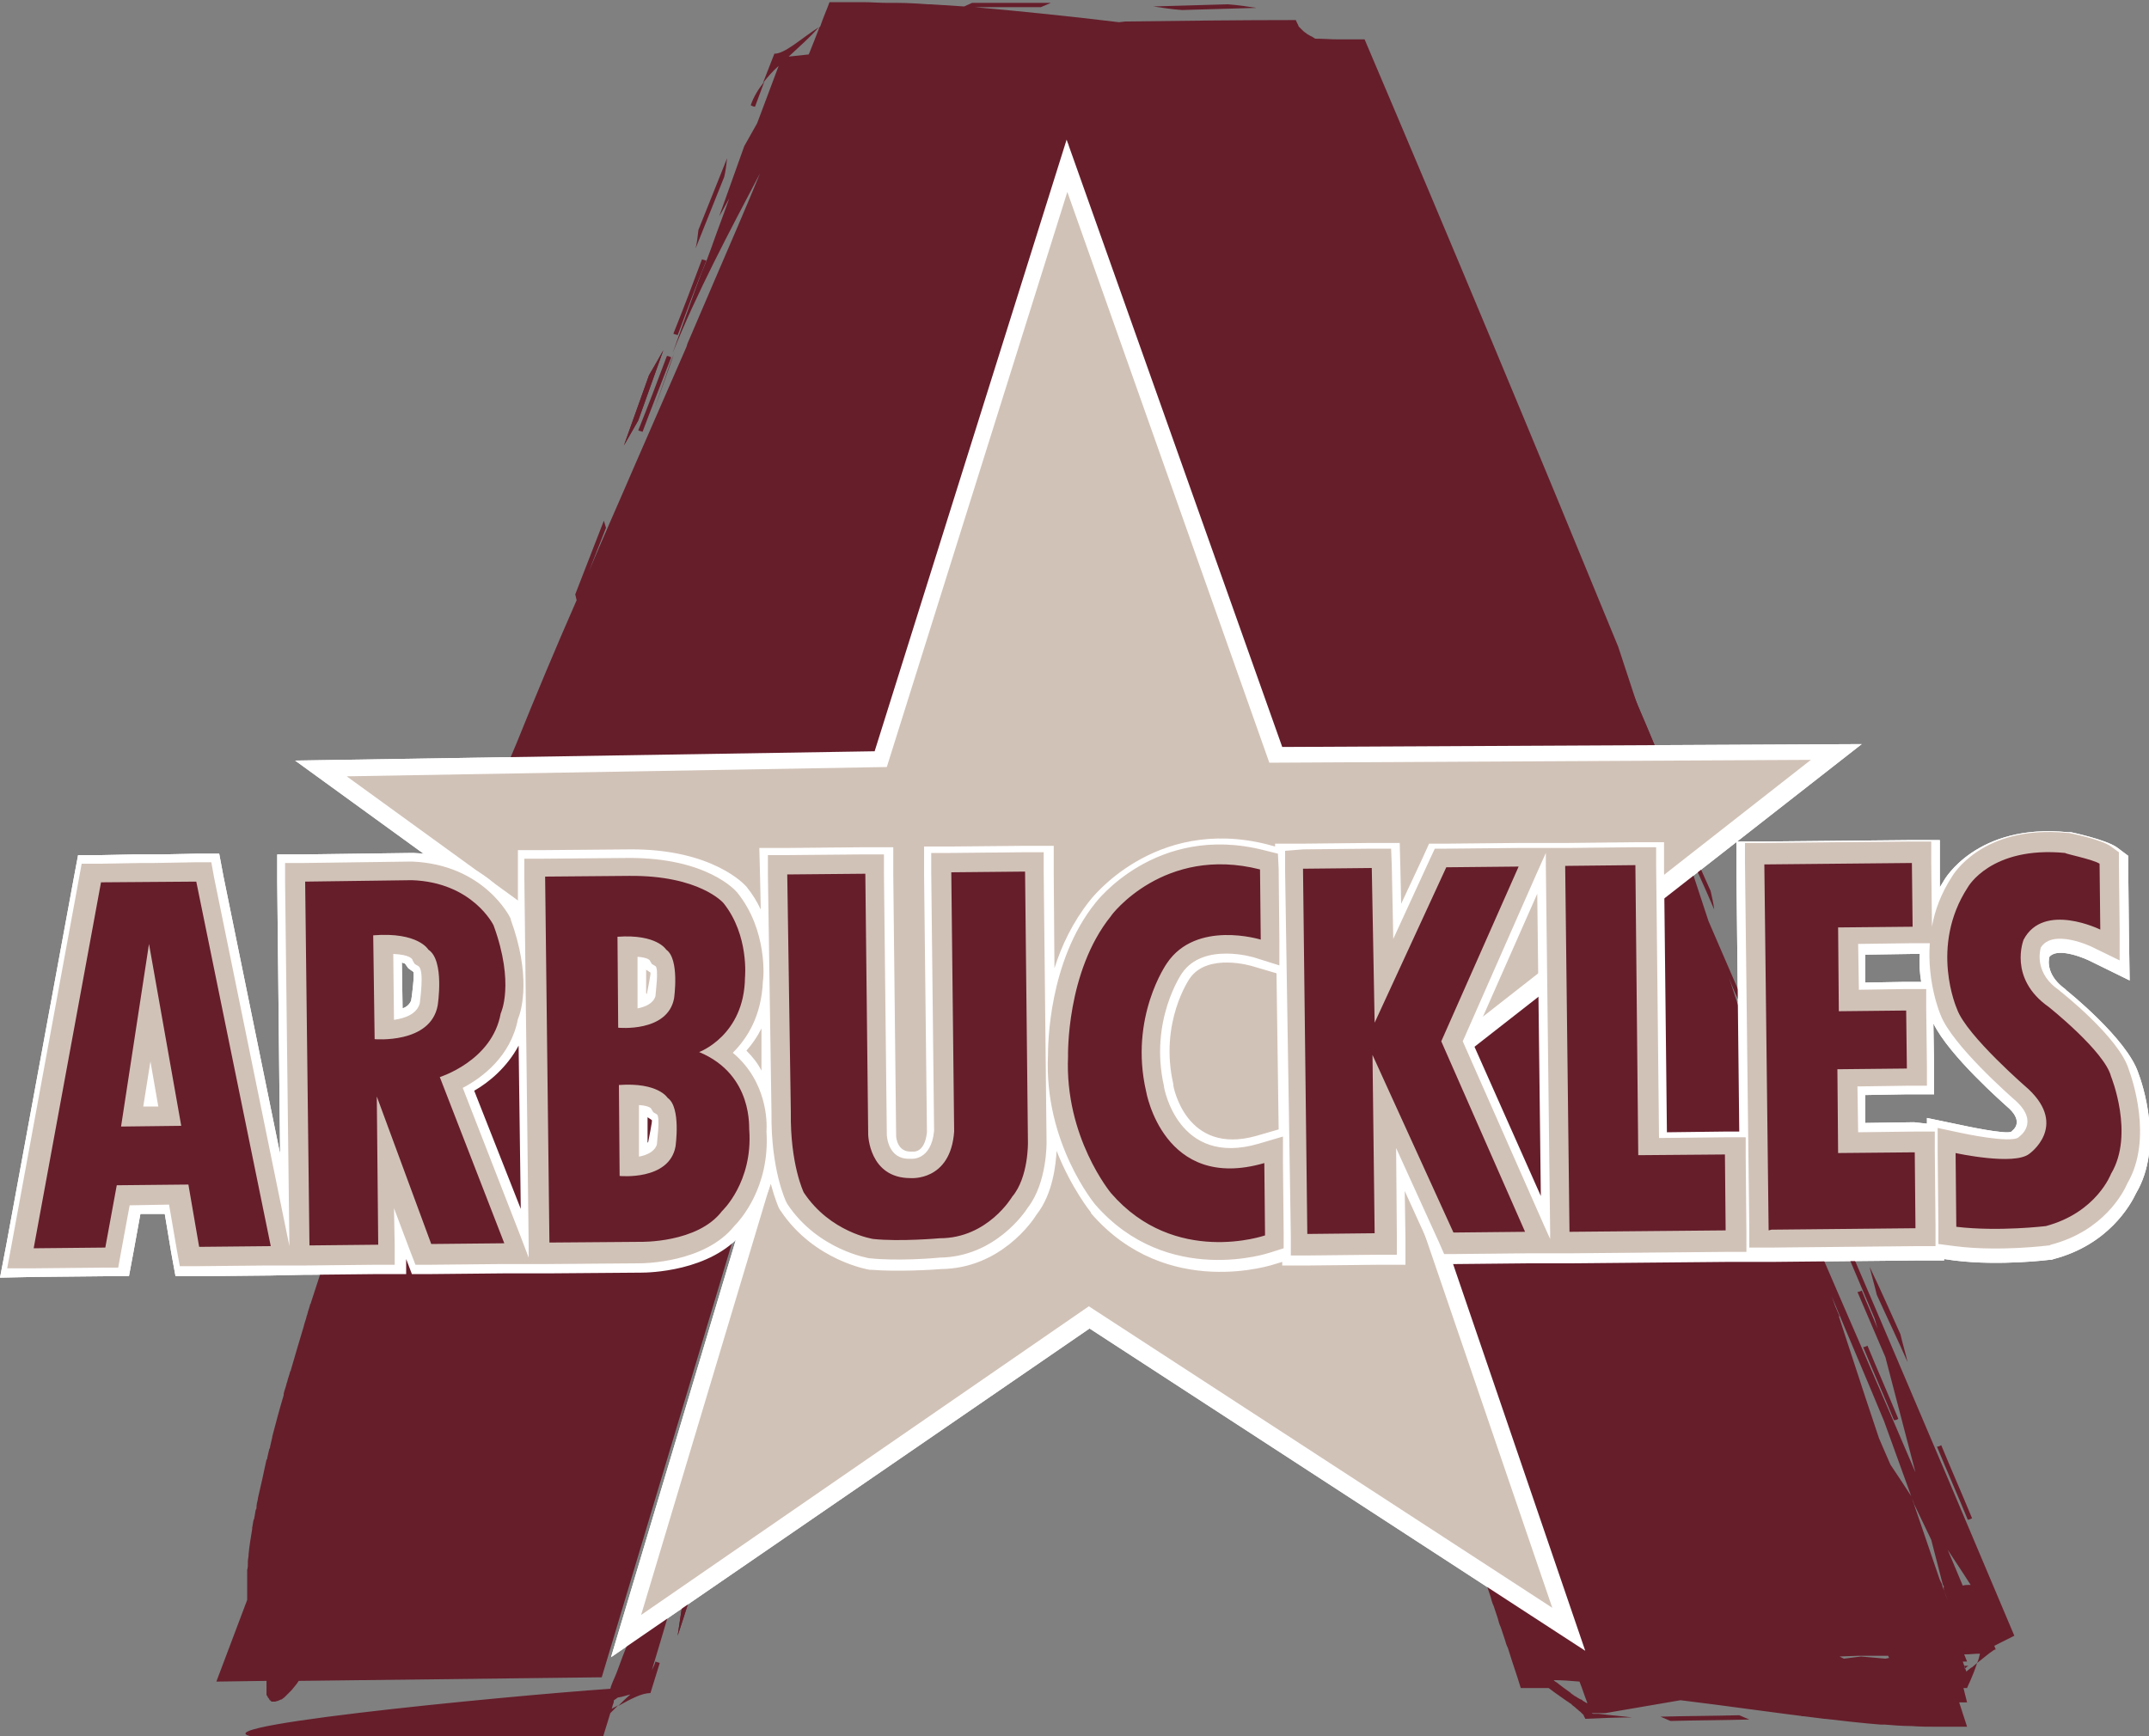 <?xml version="1.0" encoding="utf-8"?>
<!-- Generator: Adobe Illustrator 26.5.0, SVG Export Plug-In . SVG Version: 6.00 Build 0)  -->
<svg xmlns="http://www.w3.org/2000/svg" xmlns:xlink="http://www.w3.org/1999/xlink" version="1.1" id="Layer_1" x="0px" y="0px" viewBox="0 0 300 242.4" style="enable-background:new 0 0 300 242.4;" xml:space="preserve">
<rect x="0" y="0" width="300" height="242.4" fill="#808080" stroke="none"/>
<style>
	.st0{fill:#661E2B;}
	.st1{fill:#322A73;}
	.st2{fill:#FFFFFF;}
	.st3{fill:#D1C2B7;}
</style>
<path class="st0" d="M252.4,165c-1.4-3.2-2.8-6.3-4.3-9.5c-0.3-1.3-0.7-2.6-1-3.9c1.4,3.1,2.8,6.3,4.3,9.5  C251.7,162.4,252,163.7,252.4,165 M102.4,149c1.1-3.3,2.1-6.6,3.2-9.9c0.2-1.3,0.4-2.6,0.6-4c-1.1,3.3-2.1,6.6-3.2,9.9  C102.8,146.4,102.6,147.7,102.4,149 M54.5,186.4c-1.3,3.2-2.6,6.4-3.9,9.6c-0.3,1.3-0.6,2.6-0.9,3.9c1.3-3.2,2.6-6.4,3.9-9.6  C53.9,189,54.2,187.7,54.5,186.4 M81,116.9c-1.3,3.5-2.6,6.9-4,10.4c0.2,0.1,0.4,0.1,0.6,0.2c1.3-3.5,2.6-6.9,4-10.4  C81.4,117.1,81.2,117,81,116.9 M230.4,104.3c-1.4-3.4-2.9-6.8-4.3-10.2c0.2-0.1,0.4-0.2,0.6-0.2c1.4,3.4,2.9,6.8,4.3,10.2  C230.8,104.2,230.6,104.2,230.4,104.3 M251.5,239c3.7,0,7.4-0.1,11.1-0.1c0,0.2,0,0.4,0,0.6c-3.7,0-7.4,0.1-11.1,0.1  C251.5,239.4,251.5,239.2,251.5,239 M218.5,202.5c1.2,3.5,2.4,7,3.6,10.5c-0.2,0.1-0.4,0.1-0.6,0.2c-1.2-3.5-2.4-7-3.6-10.5  C218.2,202.6,218.3,202.6,218.5,202.5 M204.3,202.3c1.2,3.5,2.4,7,3.6,10.5c-0.2,0.1-0.4,0.1-0.6,0.2c-1.2-3.5-2.4-7-3.6-10.5  C203.9,202.5,204.1,202.4,204.3,202.3 M274,230c-1.4-3.1-2.8-6.3-4.2-9.4c-0.4-1.3-0.7-2.7-1.1-4c1.4,3.1,2.8,6.3,4.2,9.4  C273.3,227.3,273.7,228.6,274,230 M206.8,186.2c1.2,3.5,2.4,7,3.5,10.5c-0.3-0.2-0.6-0.4-0.9-0.6c-1.2-3.5-2.4-7-3.5-10.5  C206.2,185.8,206.5,186,206.8,186.2 M272.4,213.4c-1.4-3.1-2.8-6.2-4.2-9.3c-0.4-1.4-0.8-2.8-1.2-4.3c1.4,3.1,2.8,6.2,4.2,9.3  C271.6,210.6,272,212,272.4,213.4 M220.1,90.5c-1.4-3.4-2.9-6.8-4.3-10.2c0.2-0.1,0.4-0.2,0.6-0.2c1.4,3.4,2.9,6.8,4.3,10.2  C220.5,90.3,220.3,90.4,220.1,90.5 M200.3,65.9c-1.4-3.4-2.9-6.8-4.3-10.2c-0.2,0.1-0.4,0.2-0.6,0.2c1.4,3.4,2.9,6.8,4.3,10.2  C199.9,66,200.1,65.9,200.3,65.9 M115.5,26.9c-1.3,3.2-2.6,6.4-3.9,9.6c-0.3,1.3-0.6,2.6-0.9,3.9c1.3-3.2,2.6-6.4,3.9-9.6  C114.9,29.5,115.2,28.2,115.5,26.9 M98.4,214.5c-1.1,3.3-2.1,6.6-3.2,9.9c-0.2,1.3-0.4,2.6-0.6,4c1.1-3.3,2.1-6.6,3.2-9.9  C98,217.2,98.2,215.8,98.4,214.5 M227.2,224.4c3.7,0,7.4-0.1,11.1-0.1c0-0.2,0-0.4,0-0.6c-3.7,0-7.4,0.1-11.1,0.1  C227.2,224,227.2,224.2,227.2,224.4 M209.6,209.6c1.2,3.5,2.4,6.9,3.6,10.4c0-0.5,0.1-1,0.1-1.5c-1.2-3.5-2.4-6.9-3.6-10.4  C209.7,208.6,209.7,209.1,209.6,209.6 M109.6,172.2c0.9-3.3,1.8-6.7,2.8-10c0.6-1.2,1.1-2.4,1.7-3.6c-0.9,3.3-1.8,6.7-2.8,10  C110.7,169.8,110.1,171,109.6,172.2 M70.2,227.4c3.7,0,7.4-0.1,11.1-0.1c0-0.2,0-0.4,0-0.6c-3.7,0-7.4,0.1-11.1,0.1  C70.2,227,70.2,227.2,70.2,227.4 M92.6,48.9c-1.2,3.3-2.3,6.5-3.5,9.8c-0.7,1.2-1.3,2.3-2,3.5c1.2-3.3,2.3-6.5,3.5-9.8  C91.3,51.2,92,50,92.6,48.9 M210.9,80.1c-1.4-3.1-2.8-6.2-4.2-9.3c-0.4-1.4-0.8-2.8-1.2-4.3c1.4,3.1,2.8,6.2,4.2,9.3  C210.1,77.2,210.5,78.7,210.9,80.1 M261.4,213.1c-1.4-3.4-2.9-6.8-4.3-10.2c0.2-0.1,0.4-0.2,0.6-0.2c1.4,3.4,2.9,6.8,4.3,10.2  C261.8,212.9,261.6,213,261.4,213.1 M144.6,9.6c-3.7,0-7.4,0.1-11.1,0.1c0-0.2,0-0.4,0-0.6c3.7,0,7.4-0.1,11.1-0.1  C144.6,9.2,144.6,9.4,144.6,9.6 M113.7,11.9c-0.8,1.2-1.6,2.4-2.1,3.7c0.2,0.1,0.4,0.1,0.6,0.2L113.7,11.9z M115.2,9.6  c-0.5,0.7-1,1.5-1.5,2.3l0.9-2.2C114.7,9.7,114.9,9.7,115.2,9.6 M116,8c-0.2,0.5-0.5,1.1-0.8,1.6c1.6-0.2,3.6-1,5.3-1  c0-0.2,0-0.4,0-0.6L116,8z M178.3,124.4c1.1,2.7,2.1,5.4,3.2,8c-0.6-2.2-1.2-4.5-1.8-6.7c-1.1-2.7-2.1-5.4-3.2-8  C177.1,119.9,177.7,122.1,178.3,124.4 M56.5,153.6c-1.3,3.5-2.6,6.9-4,10.4c0.2,0.1,0.4,0.1,0.6,0.2c1.3-3.5,2.6-6.9,4-10.4  C56.9,153.8,56.7,153.7,56.5,153.6 M143.3,33.7c1.2,3.2,2.4,6.4,3.6,9.7c0.3,1.4,0.5,2.7,0.8,4.1c-1.2-3.2-2.4-6.4-3.6-9.7  C143.8,36.4,143.6,35.1,143.3,33.7 M79.3,88.1c-1.3,3.5-2.6,6.9-4,10.4c0.2,0.1,0.4,0.2,0.6,0.2c1.3-3.5,2.6-6.9,4-10.4  C79.7,88.2,79.5,88.2,79.3,88.1 M95.2,190.3c0.7-2.8,1.4-5.6,2.1-8.3c-0.8,2.2-1.7,4.4-2.5,6.6c-0.7,2.8-1.4,5.6-2.1,8.3  C93.5,194.7,94.3,192.5,95.2,190.3 M204.8,168.7c1.2,3.5,2.4,7,3.6,10.5c0.2-0.1,0.4-0.1,0.6-0.2c-1.2-3.5-2.4-7-3.6-10.5  C205.2,168.5,205,168.6,204.8,168.7 M161,38.9c1.2,3.5,2.4,7,3.6,10.5c-0.2,0.1-0.4,0.1-0.6,0.2c-1.2-3.5-2.4-7-3.6-10.5  C160.6,39,160.8,39,161,38.9 M185.2,111c1.1,3.3,2.1,6.6,3.2,9.9c0.6,1.2,1.2,2.4,1.8,3.5c-1-3.3-2.1-6.6-3.1-9.9  C186.5,113.4,185.8,112.2,185.2,111 M179,82.5c1,3.3,2.1,6.6,3.1,9.9c0.6,1.2,1.2,2.4,1.8,3.5c-1-3.3-2.1-6.6-3.1-9.9  C180.2,84.9,179.6,83.7,179,82.5 M173.9,91.6c1.2,3.2,2.4,6.4,3.6,9.7c0.3,1.4,0.5,2.7,0.8,4.1c-1.2-3.2-2.4-6.4-3.6-9.7  C174.4,94.3,174.1,93,173.9,91.6 M111.4,131.7c1-2.9,2-5.8,3-8.7c-0.4,2-0.9,4.1-1.3,6.1c-1,2.9-2,5.8-3,8.7  C110.6,135.8,111,133.8,111.4,131.7"/>
<polygon class="st1" points="149.1,23.1 178.2,105.3 256.4,104.9 194,153.8 219.1,227.4 152.1,183.8 87.5,228.4 109.7,154.2   44.8,107.2 123,105.9 "/>
<path class="st2" d="M85.3,231.4l22.9-76.6l-67-48.6l80.9-1.3l26.8-85.4l30.1,84.8l80.9-0.4l-64.6,50.5l26,76.1l-69.2-45L85.3,231.4  z M48.4,108.4l62.6,45.4l-21.5,71.7l62.5-43.1l64.7,42.1l-24.3-71.1l60.4-47.3l-75.6,0.4l-28.2-79.7l-25.2,80.3L48.4,108.4z"/>
<path class="st2" d="M56.1,134.4l0.1,6.4c0.6-0.2,1-0.6,1.2-1.1c0.1-0.5,0.5-3.8,0.3-4l-0.7-0.5l-0.5-0.7  C56.5,134.6,56.5,134.5,56.1,134.4 M55.1,148.9l1.1,2.9l6.7,18l1.8,0l-7-18l-1.2-3.1C56,148.8,55.6,148.8,55.1,148.9 M48.2,127  l-1.7,0l0.5,43l1.8,0l-0.2-16.8l-0.1-4.6l-0.2,0l0-3.5l-0.2-14.5L48.2,127z M66.4,139.8c0,0,1.3-2.5-1.1-9c-0.5-0.8-2.5-3.7-7.7-3.9  v0l-0.8,0c3,0.6,4.7,1.9,5.6,2.7c3.8,3.1,2.6,11.3,2.6,11.3l0,0.2c-0.3,1.7-1,3-1.8,4c1.2-0.9,2.5-2.3,2.8-4.3l0.1-0.5L66.4,139.8z   M116.9,125.9l-3.1,0l0.4,29.4v0.1c0,5.4,1,8.4,1.3,9.3c2.5,3.5,6.1,4.3,6.8,4.5c3.4,0.3,8.5-0.1,8.5-0.1l0.3,0  c4.5-0.1,6.8-3.9,6.8-4l0.1-0.2l0.2-0.3c1.2-1.5,1.3-4.8,1.3-5h0l-0.4-33.9l-2.5,0l0.4,32.2l0,0.3c-0.7,10-8.7,10.2-10.1,10.1  c-9.6,0-9.7-9.9-9.7-9.9l0,0L116.9,125.9z M172,126.6l0-2c-9-0.8-13.7,5.5-13.8,5.6l-0.1,0.1c-5.4,6.6-5.2,17-5.1,17.1v0.2  c-0.4,9.2,4.6,15.7,5.1,16.4l0,0c4.8,5.6,11.1,5.8,14.6,5.4l0-2.3c-13.1,0.9-16.2-12.2-16.5-13.8c-2.7-11.6,3.1-20.3,3.5-21l0,0  C162.9,127.4,168.2,126.5,172,126.6 M178.5,157.7l-0.3-21.8l-3.4-1c0,0-6.2-1.9-8.7,1.7l0,0c0,0-4.3,6.1-2.3,14.8l0,0.2  c0,0,1.7,9.8,11.6,7L178.5,157.7z M195.5,144.4l-0.4,0.8l0.2,0.5l10.2,22.5l1.5,0l-9.3-21.2l-0.7-1.6l0.7-1.6l8.3-18.9l-1.7,0  L195.5,144.4z M187.6,125.2l-1.8,0l0.7,43.3l1.6,0l-0.2-21l-0.2-18.5l0.1,0.2L187.6,125.2z M215.1,167l-0.5-42.2l-9.1,20.6  L215.1,167z M224.4,124.7l-1.9,0l0.5,43.3l14-0.2l0-2.7l-8.1,0.1l-3.9,0l0-3.9L224.4,124.7z M250.6,167.7l12.8-0.1l0-2.8l-6.8,0.1  l-3.9,0l0-3.9l-0.1-11.7l0-3.9l3.9,0l5.7-0.1l0-0.3l-5.5,0.1l-3.9,0l0-3.9l-0.1-11.7l0-3.9l3.9,0l6.5-0.1l0-1.1l-12.8,0.1  L250.6,167.7z M268.2,137.1c-0.2-1.2-0.3-2.5-0.2-3.9l-1.1,0l-6.5,0.1l0,3.9l5.5-0.1L268.2,137.1z M269,156.9l0-0.8l4.8,1  c0,0,6.4,1.4,7,0.9l0.2-0.2c0,0,1.5-1.1-0.5-3c-1-0.9-8.4-7.4-10.6-11.9l0.1,6l0,3.9l-3.9,0l-5.7,0.1l0,3.9l6.8-0.1L269,156.9z   M289.2,124.7l0-1.3c-0.6-0.1-1.2-0.2-1.5-0.3c-7.7-0.7-9.6,2.8-9.6,2.8l-0.1,0.2c-4.2,6.4-1.2,13.3-1.2,13.3l0.1,0.3  c0.9,2.7,8.8,9.5,8.8,9.5l0.1,0.1c9,8.4-0.3,15-0.3,15l0,0c-2,1.4-5.6,1.5-8.6,1.3l0,2.2c3.7,0.1,7-0.2,7.9-0.3  c4.9-1.4,6.1-4.9,6.1-4.9l0.2-0.4l0.1-0.2c2.3-3.8-0.3-10.2-0.3-10.2l-0.1-0.2l-0.1-0.3c-0.5-2.1-6.2-6.7-7.2-7.5  c-8.2-5.7-4.9-13.9-4.9-13.9l0.1-0.3l0.1-0.2C281.5,124.8,285.7,124.2,289.2,124.7 M90.2,139c0-0.1,0.1-0.1,0.1-0.2  c0.1-0.6,0.6-2.9,0.5-3l-0.6-0.4L90.2,139z M90.4,159.6c0-0.1,0.1-0.1,0.1-0.2c0.1-0.6,0.6-2.9,0.5-3l-0.6-0.4L90.4,159.6z   M72.7,168.8L72.4,146c-1.6,3-4.1,5.1-6.2,6.3L72.7,168.8z M106.3,143.6c-0.6,1.2-1.3,2.2-2.1,3.1c0.9,0.9,1.6,1.8,2.1,2.8  L106.3,143.6z M97,142.9c1.1-0.7,3.1-2.5,3.2-6.4l0-0.3c0,0,0.5-4.3-2.2-7.6c-0.4-0.4-2.8-2.4-10.1-2.3l-7.8,0.1l0.5,43.3l8.8-0.1  l0.1,0c0,0,6,0.1,8.3-2.8l0.2-0.3l0.2-0.2c0,0,3-2.7,2.6-8.3l0-0.3l0-0.3c0,0,0.5-4.8-4.5-6.9l-0.2-0.1c3.3,3,2.3,10.1,2.3,10.2  l0,0.2c-1.6,8.3-11.9,7.3-12,7.3l-3.5-0.3l0-3.5l-0.1-12.7l0-3.7l3.6-0.3c1-0.1,1.8-0.1,2.6,0l-0.3-0.1c-1.4,0.1-2.4,0-2.5,0  l-3.5-0.3l0-3.5l-0.1-12.7l0-3.7l3.7-0.3c5.5-0.4,8.4,1.5,9.6,2.7C99.1,132.6,98,140,98,140l0,0.2C97.7,141.2,97.4,142.1,97,142.9   M14.1,119.4l4.8-0.1l3.8,0l4.7-0.1l3.2,0l0.6,3.2l7.9,38.7l-0.4-37.9l0-3.9l3.9,0l14.9-0.2l0.2,0c9.6,0.4,13.7,6.6,14.6,8.2l0-4.7  l0-3.9l3.9,0l11.7-0.1c11.7-0.1,16.2,5.1,16.2,5.1l0.1,0.1c0.8,1,1.5,2.1,2,3.2l-0.1-4.7l-0.1-3.9l3.9,0l10.9-0.1l3.9,0l0,3.9  l0.4,36.4h0c0,0.3,0.2,2.2,2,2.2l0.2,0l0.2,0c0,0,1.6,0.2,1.9-2.7l-0.4-36l0-3.9l3.9,0l10.3-0.1l3.9,0l0,3.9l0.1,13.2  c1-3.2,2.6-6.5,4.9-9.4c0,0,8.9-11.9,24.8-7.9l1.1,0.3l0-0.4l3.9,0l9.6-0.1l3.9,0l0.1,3.9l0.1,4.6l2.9-6.2l1-2.2l2.5,0l10.2-0.1  l2.5,0v0l3.9,0l0.4,0l9.4-0.1l3.9,0l0,3.9l0.4,36.6l8.1-0.1l2,0l-0.4-36.6l0-3.9l3.9,0l20.6-0.2l3.9,0l0,3.9l0,2.7  c0.2-0.3,0.4-0.7,0.6-1c0,0,4.5-8,17.3-6.7l0.2,0l0.2,0c0,0,4.8,1,6.4,2.1l1.6,1.2l0,1.9l0.1,9.2l0.1,6.3l-5.7-2.8  c0,0-4.2-2-5.5-0.5c-0.2,0.7-0.3,2.7,2.2,4.5l0.2,0.2c0,0,8.4,6.7,10,11.5c0.5,1.3,3.6,10.2-0.3,16.8c-0.8,1.7-3.9,7.2-11.5,9.2  l-0.3,0.1l-0.2,0c0,0-7,0.9-13.4,0.1l-1.4-0.2v0.2l-3.9,0l-20.1,0.2l-0.5,0l-1.9,0l-3.9,0l-21.8,0.2l-3.9,0l-2.1,0l-10,0.1l-2.5,0  l-1.1-2.3l-3.6-7.9l0.1,6.4l0,3.9l-3.9,0l-9.4,0.1l-3.9,0l0-0.5l-1,0.3c0,0-15.1,5.2-25.7-7.1l0-0.1c0,0-2.7-3.3-4.8-8.6  c-0.1,1.8-0.5,6-2.8,8.9c-0.6,1-5.1,7.5-13.3,7.6c-1.1,0.1-6.1,0.4-9.8,0.1l-0.2,0c0,0-7.7-1.2-12.4-8.2l-0.2-0.3l-0.1-0.2  c0,0-0.5-1.1-1.1-3.3c-1.2,3.8-3.3,6.1-3.9,6.8c-4.5,5.5-13.3,5.6-14.2,5.6v0l-12.7,0.1l-3.9,0v0l-2.4,0l-10.2,0.1l-2.8,0l-0.8-2.1  l0,2.1l-3.9,0l-9.6,0.1l-0.7,0l0,0l-4.7,0.1l-10,0.1l-3.3,0l-0.6-3.3l-0.9-5.4l-3.4,0l-1,5.5l-0.6,3.2l-3.2,0l-10,0.1L0,178.4  l0.9-4.7l9.4-51.1l0.6-3.2L14.1,119.4z M24.2,127.1H24l0.7,4l4.5,25.4L30,161l-4.6,0.1l-8.4,0.1l-4.6,0.1l0.7-4.5l3.9-25.5l0.6-4  l-0.2,0l-8,43.3l2,0l1-5.5l0.6-3.2l3.2,0l10-0.1l3.3,0l0.6,3.3l0.9,5.4l1.9,0L24.2,127.1z"/>
<g>
	<path class="st0" d="M281.2,228.4c-12.3-29.2-24.7-58.3-37.3-87.3c-1.8-4.2-3.6-8.3-5.4-12.5l-12.6-38.3   C214.3,62,202.5,33.7,190.5,5.5c-1.2,0-2.4,0-3.6,0c-1.1,0-2.2-0.1-3.3-0.1c0,0,0,0,0,0c-0.2-0.1-0.4-0.3-0.7-0.4   c-0.2-0.1-0.3-0.2-0.5-0.3c0,0-0.1-0.1-0.1-0.1c-0.2-0.1-0.4-0.3-0.5-0.4c0,0-0.1-0.1-0.1-0.1c-0.1-0.1-0.3-0.3-0.4-0.4   c-0.1-0.3-0.3-0.6-0.4-0.9c-7.9,0-15.9,0.1-23.8,0.2l-0.9,0.1c-6.6-0.8-13.4-1.5-20.1-2.1c3.1,0,6.1,0,9.2,0   c0.5-0.2,0.9-0.4,1.4-0.6c-3.7,0-7.3,0-11,0c-0.4,0.2-0.7,0.3-1.1,0.5c0,0,0,0,0,0c-1.6-0.1-3.1-0.2-4.7-0.3c-0.1,0-0.2,0-0.3,0   c-1.5-0.1-2.9-0.2-4.4-0.2c-0.5,0-0.9,0-1.4,0c-1.1,0-2.2-0.1-3.3-0.1c-1.6,0-3.1,0-4.7,0c-0.4,1.1-0.9,2.2-1.3,3.4   c-0.1,0.1-0.1,0.1-0.2,0.2c0,0,0.1,0,0.1-0.1c-0.5,1.3-1,2.6-1.5,3.8l-2.8,0.3c1.5-1.4,3.1-2.8,4.2-4.1c-2.5,1.6-4.7,3.7-6.2,3.7   l-1.6,4.1c0.7-0.9,1.4-1.7,2.2-2.4c-1,2.7-2,5.3-3,8c-0.6,1.1-1.2,2.1-1.8,3.2c-1.2,3.3-2.3,6.5-3.5,9.8c0.5-0.8,0.9-1.6,1.4-2.5   c-0.8,2.3-1.7,4.6-2.5,6.9c-0.4,1.1-0.8,2.2-1.3,3.3c0,0,0,0,0,0c-1.1,2.9-2.7,7.5-4.1,11.4c3.4-8.5,7.9-16.9,12.2-25.1   c-2,4.9-4.1,9.7-6.2,14.6c-0.1,0.2-0.2,0.5-0.3,0.7c-1.2,2.8-2.4,5.6-3.6,8.4c0,0,0,0,0,0c0,0,0,0,0,0c-0.1,0.2-0.1,0.4-0.2,0.6   c-2.4,5.5-4.8,11-7.2,16.5c-2.1,4.9-4.3,9.8-6.4,14.8c0,0,0,0,0,0c0.8-2,1.6-4.1,2.4-6.1c-0.1-0.3-0.2-0.7-0.3-1   c-1.3,3.4-2.7,6.9-4,10.3c0.1,0.3,0.1,0.5,0.2,0.8c0,0,0,0,0,0c-2.9,6.6-5.7,13.3-8.4,20c-0.5,1.2-1,2.3-1.4,3.5   c-0.6,1.4-1.1,2.8-1.7,4.2c-0.6,1.5-1.2,3-1.8,4.5c-0.5,1.3-1,2.6-1.5,3.9c-0.6,1.7-1.3,3.3-1.9,5c-0.4,1.2-0.9,2.4-1.3,3.6   c-0.7,1.9-1.4,3.8-2.1,5.6c-0.4,1-0.7,2-1.1,3c-1,2.9-2,5.8-3,8.7c0,0.1-0.1,0.2-0.1,0.3c0,0,0,0.1,0,0.1c0,0.1-0.1,0.2-0.1,0.3   c0,0.1,0,0.1-0.1,0.2c0,0.1-0.1,0.2-0.1,0.3c0,0.1,0,0.1-0.1,0.2c0,0.1-0.1,0.3-0.2,0.4c0,0,0,0.1-0.1,0.1   c-0.7,1.9-1.8,4.8-3.1,8.4c0,0.1-0.1,0.2-0.1,0.3c-0.1,0.3-0.2,0.6-0.3,0.9c0,0.1-0.1,0.2-0.1,0.2c-0.1,0.3-0.2,0.7-0.4,1   c0,0,0,0.1,0,0.1c-0.5,1.5-1.1,3-1.7,4.6c0,0.1-0.1,0.2-0.1,0.3c-0.1,0.4-0.3,0.7-0.4,1.1c0,0.1-0.1,0.2-0.1,0.2   c-0.1,0.4-0.3,0.8-0.4,1.2c0,0,0,0.1,0,0.1c-0.6,1.8-1.3,3.6-1.9,5.4c0,0,0,0.1,0,0.1c-0.2,0.4-0.3,0.9-0.5,1.3   c0,0.1,0,0.1-0.1,0.2c-0.1,0.4-0.3,0.9-0.4,1.3c0,0.1,0,0.1-0.1,0.2c-0.8,2.4-1.6,4.8-2.4,7.3c0,0.1,0,0.1-0.1,0.2   c-0.1,0.5-0.3,0.9-0.4,1.4c0,0.1-0.1,0.2-0.1,0.3c-0.1,0.5-0.3,0.9-0.4,1.4c0,0,0,0,0,0c-0.6,2-1.2,4-1.8,6.1c0,0.1,0,0.1-0.1,0.2   c-0.1,0.5-0.3,0.9-0.4,1.4c0,0.1-0.1,0.2-0.1,0.3c-0.1,0.5-0.3,0.9-0.4,1.4c0,0.1,0,0.1,0,0.2c-0.6,2-1.1,3.9-1.6,5.8   c0,0,0,0.1,0,0.1c-0.1,0.4-0.2,0.9-0.3,1.3c0,0.1,0,0.2-0.1,0.3c-0.1,0.4-0.2,0.8-0.3,1.3c0,0.1,0,0.2-0.1,0.2   c-0.4,1.9-0.8,3.7-1.2,5.4c0,0,0,0.1,0,0.1c-0.1,0.4-0.2,0.8-0.2,1.2c0,0.1,0,0.2-0.1,0.3c-0.1,0.4-0.1,0.7-0.2,1.1   c0,0.1,0,0.2-0.1,0.3c-0.1,0.4-0.1,0.7-0.2,1.1c0,0.1,0,0.1,0,0.2c-0.2,1.2-0.4,2.4-0.5,3.5c0,0,0,0,0,0.1c0,0.3-0.1,0.6-0.1,0.9   c0,0.1,0,0.2,0,0.3c0,0.3,0,0.6-0.1,0.9c0,0.1,0,0.2,0,0.3c0,0.3,0,0.6,0,0.8c0,0.1,0,0.2,0,0.3c0,1,0,1.9,0,2.8c0,0,0,0,0,0   l-4.3,11.4l7-0.1c0,0.1,0,0.3,0,0.4c0,0,0,0.1,0,0.1c0,0.1,0,0.2,0,0.3c0,0.1,0,0.1,0,0.2c0,0.1,0,0.2,0,0.3c0,0.1,0,0.1,0,0.2   c0,0.1,0,0.2,0,0.2c0,0.1,0,0.1,0,0.2c0,0.1,0,0.1,0.1,0.2c0,0.1,0.1,0.1,0.1,0.2c0,0.1,0,0.1,0.1,0.1c0,0.1,0.1,0.1,0.1,0.2   c0,0,0,0.1,0.1,0.1c0.1,0.1,0.2,0.2,0.2,0.2c0.1,0,0.3,0,0.4,0c0,0,0.1,0,0.1,0c0.1,0,0.2-0.1,0.4-0.1c0,0,0,0,0,0   c0.1-0.1,0.3-0.1,0.4-0.2c0,0,0,0,0.1,0c0.1-0.1,0.3-0.2,0.4-0.3c0,0,0,0,0,0c0.3-0.3,0.6-0.6,1-1c0,0,0,0,0,0   c0.3-0.4,0.7-0.8,1-1.3l42.3-0.5l28.6-95.4c4.5-12.4,9.2-25,13.6-37.6c-0.1,0.9-0.3,1.7-0.4,2.6c-0.2,1-0.3,2.1-0.5,3.1   c-0.2,1.1-0.4,2.2-0.5,3.3c-0.4,2.5-0.8,5-1.2,7.4c1.1-3.4,2.2-6.8,3.3-10.2l-3.6,11.9c-0.1,0.7-0.2,1.4-0.3,2.1l-10.5,34.5   c-3.9,13-7.6,26-11.5,39c0-0.4,0.1-0.9,0.1-1.3c-1.1,3.4-2.2,6.9-3.2,10.3c0,0.5-0.1,1-0.1,1.4c-0.5,1.2-1,2.5-1.5,3.7   c2.4-8.1,4.8-16.2,7.2-24.3l19.8-65.5l0.3-1.6c-11.7,36-23.2,71.9-34.1,107.3c-1.2,2.9-2.4,5.8-3.4,8.6c-0.3,0.8-0.7,1.5-0.9,2.3   c-14.5,1-63.3,5.7-48,6.9c15.6,0.4,31.2,0.5,46.8,0.4c0.4-1.3,0.8-2.6,1.2-3.9c0.2-0.2,0.3-0.3,0.5-0.5c0,0,0,0,0.1-0.1   c0.2-0.2,0.3-0.3,0.5-0.5c-0.3,0.2-0.6,0.3-0.9,0.5c0-0.1,0.1-0.3,0.1-0.4c0.1-0.3,0.2-0.5,0.2-0.8c0.2-0.1,0.4-0.3,0.6-0.4   c0,0,0,0,0,0c0,0,0,0,0.1,0c0.6-0.1,1.1-0.3,1.6-0.4c-0.6,0.5-1.2,1.1-1.7,1.6c1.8-1,3.3-1.8,4.5-1.8l1.3-4.2   c-0.2-0.1-0.4-0.1-0.6-0.2c-0.1,0.4-0.3,0.8-0.5,1.2c1.7-5.6,3.3-11.2,5-16.8c0.1,0,0.2,0.1,0.3,0.1c1.1-3.5,2.1-7.1,3.2-10.6   c-0.1,0-0.3-0.1-0.4-0.1c1.6-5.5,3.1-11,4.6-16.5c6.2-20.8,12.5-41.7,18.6-62.5c-0.3,1.8-0.6,3.5-0.9,5.3c0,0,0,0,0,0   c-0.2,0.5-0.3,1-0.5,1.5c0.1,0,0.1,0,0.2,0.1c0,0,0,0,0,0c-0.5,2.9-0.9,5.7-1.4,8.4c0,0.1,0,0.2,0,0.3c-0.5,2.7-0.9,5.3-1.4,7.9   c0,0.2-0.1,0.3-0.1,0.5c-0.2,1.1-0.4,2.1-0.6,3.2c0,0.2-0.1,0.4-0.1,0.6c-0.2,1.2-0.4,2.3-0.6,3.5c0,0.2-0.1,0.3-0.1,0.5   c-0.2,1-0.4,1.9-0.5,2.8c-0.1,0.3-0.1,0.6-0.2,0.9c-0.2,1.1-0.4,2.1-0.6,3.1c2.3,0.8,3.2-5.6,4.3-8.6l30.5-103.3   c0.4,1.3,0.9,2.6,1.3,3.9c0.1,0,0.2-0.1,0.3-0.1l3.8,11c0.1,0.7,0.1,1.4,0.2,2c1.2,3.4,2.4,6.8,3.6,10.2c-0.1-0.5-0.1-1.1-0.2-1.6   l0.4,1c5,14,10.1,28,15.2,41.9c0.1,0.3,0.2,0.6,0.3,0.9c0,0.1,0.1,0.1,0.1,0.2c4.3,11.8,8.6,23.6,12.8,35.5   c2.3,6.6,4.9,13.2,7.7,19.8c0.3,1.3,0.6,2.6,1,3.9c-1.1-3-2.1-6-3.2-9c0.1,0.9,0.2,1.8,0.3,2.6c1.2,3.4,2.4,6.8,3.6,10.2   c-0.1-0.6-0.1-1.2-0.2-1.8c0,0,0,0,0,0c1.5,5.8,3,11.5,4.5,17.1c0,0,0,0.1,0,0.1c0.3,1,0.6,2,0.8,3.1c0.1,0.2,0.1,0.4,0.2,0.6   c0.2,0.9,0.5,1.7,0.7,2.6c0.1,0.3,0.2,0.6,0.2,0.8c0.2,0.8,0.4,1.5,0.7,2.3c0.1,0.3,0.2,0.7,0.3,1c0.2,0.7,0.4,1.4,0.6,2.1   c0.1,0.4,0.2,0.7,0.3,1.1c0.2,0.7,0.4,1.3,0.6,2c0.1,0.4,0.2,0.8,0.3,1.2c0.2,0.6,0.4,1.3,0.6,1.9c0.1,0.4,0.2,0.8,0.4,1.2   c0.2,0.6,0.4,1.2,0.6,1.8c0.1,0.4,0.2,0.8,0.4,1.2c0.2,0.6,0.4,1.2,0.6,1.8c0.1,0.4,0.2,0.8,0.4,1.2c0.2,0.6,0.4,1.2,0.6,1.8   c0.1,0.4,0.2,0.7,0.4,1.1c0.2,0.6,0.4,1.3,0.6,1.9c0.1,0.3,0.2,0.6,0.3,0.9c0.3,0.9,0.6,1.8,0.9,2.8c1.3,0,2.6,0,3.9,0c0,0,0,0,0,0   c0.3,0.2,0.5,0.4,0.8,0.6c0,0,0,0,0,0c0.6,0.4,1.1,0.8,1.7,1.2c0.2,0.1,0.4,0.3,0.6,0.4c0,0,0.1,0,0.1,0.1c0.2,0.2,0.4,0.3,0.6,0.5   c0,0,0.1,0.1,0.1,0.1c0.2,0.1,0.3,0.3,0.5,0.4c0,0,0.1,0.1,0.1,0.1c0.1,0.1,0.3,0.3,0.4,0.4c0,0,0,0,0,0.1c0.1,0.2,0.2,0.3,0.2,0.4   c2.2-0.1,4.4-0.2,6.5-0.2c-1.5-0.2-3.1-0.3-4.6-0.5c-0.2,0-0.3,0-0.5,0c-0.1,0-0.1,0-0.2,0c-0.1,0-0.2,0-0.3-0.1c0,0-0.1,0-0.1,0   c0.7,0,1.3,0,2,0l10.5-1.8c6.6,0.8,13.4,1.8,20.1,2.6c0,0,0.1,0,0.1,0c2.6,0.3,5.2,0.6,7.7,0.8c0.2,0,0.4,0,0.6,0   c1.2,0.1,2.4,0.2,3.5,0.2c0.1,0,0.1,0,0.2,0c1.2,0.1,2.4,0.1,3.5,0.1c0.3,0,0.5,0,0.8,0c1.2,0,2.3,0,3.5,0l-1.1-3.4   c0.4,0,0.7,0,1.1,0l-0.5-2l0.5,0c0-0.1,0.8-1.6,1.4-3.5c-0.2,0.2-0.5,0.4-0.7,0.6c-0.1,0-0.1,0.1-0.2,0.1c-0.2,0.2-0.4,0.3-0.6,0.5   l-0.5-1.4l0.6,0l-0.4-1c0.8,0,1.5-0.1,2.2-0.1c-0.1,0.4-0.2,0.9-0.4,1.3c1.4-1.1,2.3-1.9,2.6-1.9l-0.2-0.5L281.2,228.4z    M274.2,232.6c0.2,0,0.4,0,0.6,0c-0.2,0.1-0.3,0.2-0.5,0.4L274.2,232.6z M221.5,237.8c-0.2-0.1-0.3-0.2-0.5-0.3c0,0-0.1,0-0.1-0.1   c-0.1-0.1-0.3-0.1-0.4-0.2c-0.1,0-0.1-0.1-0.2-0.1c-0.1-0.1-0.2-0.1-0.3-0.2c-0.1,0-0.1-0.1-0.2-0.1c-0.1-0.1-0.3-0.2-0.4-0.3   c0,0-0.1,0-0.1-0.1c-0.7-0.5-1.4-1-2-1.5c-0.1,0-0.1-0.1-0.2-0.1c-0.1-0.1-0.1-0.1-0.2-0.2l0,0c0,0,0,0,0,0c1.2,0,2.4,0.1,3.6,0.2   c0.4,1,0.7,2,1.1,3C221.6,237.8,221.6,237.8,221.5,237.8C221.5,237.8,221.5,237.8,221.5,237.8z M167.4,78.7   c-0.6-1.7-1.2-3.4-1.7-5.2c-0.1-0.2-0.1-0.3-0.2-0.5c-0.5-1.7-1.1-3.3-1.6-5c0.7,2,1.3,4,2,5.9c0.3,0.4,0.7,0.7,1,1.1   c-1.2-3.5-2.3-7-3.5-10.4c-0.3-0.3-0.5-0.6-0.8-0.8c-0.5-1.9-1.1-3.7-1.6-5.6c0-0.2-0.1-0.3-0.1-0.5c-0.5-1.8-1-3.6-1.5-5.4   c0.7,2,1.4,4,2.1,6c0,0,0,0,0,0c4.3,13.3,8.9,26.6,13.8,39.7l0.5,1.1l0.2,0.9c1.3,3.6,2.7,7.2,4.1,10.8l3,8.7   c0.2,0.8,0.4,1.7,0.5,2.5c0,0,0,0,0,0c-1.2-3.4-2.3-6.7-3.5-10.1c-0.2,0.1-0.4,0.1-0.6,0.2c1.2,3.5,2.4,7,3.6,10.5   c0.2-0.1,0.4-0.1,0.5-0.2c0,0,0,0,0,0c0.8,3.8,1.7,7.7,2.5,11.6c-0.1-0.3-0.2-0.6-0.3-0.9c-0.1,0-0.2,0.1-0.3,0.1   c-0.5-1.6-1-3.2-1.5-4.9c0.1,0,0.2-0.1,0.3-0.1c-0.9-2.8-1.9-5.5-2.8-8.3c-1.9-6.5-3.8-13.2-5.6-19.9c-0.2-0.7-0.5-1.3-0.7-2   c-2.1-4.6-4.2-9.2-6.3-13.8C168.3,81.6,167.6,79.3,167.4,78.7z M151.1,31.4c0-0.1-0.1-0.2-0.1-0.2c0.1-0.2,0.1-0.5,0.2-0.7   c0,0.1,0.1,0.2,0.1,0.3L151.1,31.4z M266.8,208.9C266.8,208.9,266.8,208.9,266.8,208.9c0.1,0.4,0.3,0.7,0.4,1.1   c0.8,1.7,1.6,3.3,2.4,5l1.6,6.2l0.2,0.4l-0.1,0l0.1,0.5l0.5,1.4l-0.3-0.8l-0.2-0.6l-0.2-0.5l0,0l-0.1-0.4l-0.3-0.6L266.8,208.9   c-0.9-1.4-1.9-2.9-2.9-4.4l-1-2.3l-0.6-1.4l-1.9-5.7l-3.7-11.3c0,0,0.1,0,0.1,0c-0.2-0.5-0.4-0.9-0.6-1.4l-0.5-1.4   c2.4,5.8,4.9,11.6,7.3,17.4L266.8,208.9z M150.5,47.5C150.5,47.5,150.5,47.5,150.5,47.5c0-0.1-0.1-0.1-0.1-0.2   c0-0.1-0.1-0.1-0.1-0.2l0-0.1l0-0.1C150.5,47.2,150.5,47.4,150.5,47.5C150.6,47.6,150.6,47.6,150.5,47.5z M148.4,35.6   c0.1-0.2,0.1-0.4,0.2-0.7c0,0.4,0,0.7,0,1.1C148.5,35.9,148.4,35.8,148.4,35.6z M150,41.9c0,0.1,0,0.2,0,0.3c0,0.1,0,0.2,0,0.3l0,0   c-0.2-0.6-0.5-1.3-0.7-1.9c0-0.2,0.1-0.4,0.1-0.7C149.6,40.6,149.8,41.2,150,41.9z M150.2,40.3l-0.3-0.8   C150,39.7,150.1,39.9,150.2,40.3C150.2,40.2,150.2,40.3,150.2,40.3z M149.4,39.5c0-0.2,0.1-0.3,0.1-0.5c0-0.1,0.1-0.2,0.1-0.3   c0.1,0.2,0.2,0.4,0.3,0.6C149.7,39.4,149.6,39.5,149.4,39.5z M149.7,45.3c0-0.1,0-0.1-0.1-0.2c-0.1-0.3-0.3-0.7-0.4-1.1   c0-0.5,0-1,0-1.5l0.9,2.2l-0.2,0.9C149.7,45.5,149.7,45.4,149.7,45.3z M150.3,39.3c-0.1-0.4-0.3-0.8-0.4-1.3c0,0,0-0.1,0-0.1   c0.1,0.4,0.3,0.8,0.4,1.2c0,0,0,0,0,0C150.3,39.2,150.3,39.3,150.3,39.3z M149.1,20.1l0.1,0.2c-0.1,0-0.2,0-0.4,0   C148.9,20.2,149,20.1,149.1,20.1z M148.4,21.5c0.3,0,0.5,0,0.7,0c0,0.2-0.1,0.3-0.1,0.5c-0.3,0-0.5,0-0.8,0.1L148.4,21.5z    M148.1,22.5c0.2,0.1,0.5,0.2,0.7,0.3c0,0.1,0,0.1,0,0.2C148.6,22.8,148.3,22.7,148.1,22.5L148.1,22.5z M149.5,21.9   c0-0.1,0.1-0.2,0.1-0.2c0,0,0-0.1,0-0.1l0,0.1l0.1,0.2C149.7,21.9,149.6,21.9,149.5,21.9C149.6,21.9,149.5,21.9,149.5,21.9z    M149.2,22.9c0.3,0.2,0.7,0.3,1,0.5c0,0.2,0.1,0.3,0.1,0.5c-0.3-0.3-0.7-0.6-1.1-0.8C149.1,23.1,149.2,23,149.2,22.9z M259.4,231.2   c0.1,0,0.3,0,0.4,0c0.2,0,0.3,0,0.5,0l3.3,0c0,0.1,0.1,0.2,0.1,0.3l-0.5,0.1c-1.1-0.1-2.2-0.2-3.4-0.3c-0.8,0.1-1.6,0.2-2.4,0.3   c-0.2-0.1-0.4-0.2-0.6-0.3L259.4,231.2z M158.2,47.6c-0.2-0.7-0.4-1.3-0.5-2C157.8,46.3,158,46.9,158.2,47.6   C158.2,47.6,158.2,47.6,158.2,47.6z M150.4,28.5c0.2,0.4,0.4,0.8,0.6,1.2c-0.1,0.3-0.2,0.6-0.3,0.9c-0.2-0.3-0.4-0.6-0.7-0.9   C150.2,29.3,150.3,28.9,150.4,28.5z M274,221.4l-2.1-5c1.9,2.9,3.1,4.7,3.2,4.9C274.7,221.3,274.3,221.3,274,221.4z M242.7,139.7   c0,0-0.1,0-0.1,0.1c1.4,3.4,2.9,6.8,4.3,10.2c0.1,0,0.1-0.1,0.2-0.1c4.9,11.4,9.8,22.8,14.6,34.2l0.4,1.4c-0.7-1.8-1.5-3.5-2.2-5.3   c-0.2,0.1-0.4,0.2-0.6,0.2c1.3,3,2.6,6.1,3.9,9.1l4.2,16.1c-4.6-10.8-9.3-21.5-13.9-32.2l-12.6-38.3   C241.4,136.8,242,138.2,242.7,139.7z M187.9,152.6c0.4,0.6,0.7,1.3,1.1,1.9c-1.1-3.3-2.2-6.7-3.2-10c-0.6-1-1.1-2.1-1.7-3.1   c0.5,1.4,0.9,2.8,1.4,4.2c-5.7-15.9-11.5-31.9-17.3-47.8c-5.6-15.5-11.5-31-16.9-46.6l0.6-2.1l0.2,0.4l-0.1-0.5l0.3-1   c0.2,0.7,0.5,1.4,0.7,2.1c0.2-0.1,0.4-0.1,0.6-0.2c-0.3-1-0.7-2-1-2.9l0.2-0.6c0.2,0.4,0.3,0.8,0.5,1.3c-0.2-0.5-0.3-0.9-0.5-1.4   l0.4-1.3c0-0.1-0.1-0.1-0.1-0.2c0.5-2,1.1-3.9,1.6-5.9l-0.2-0.4c-0.3,0.7-0.6,1.3-0.9,2c-0.3,1.1-0.6,2.1-0.9,3.2   c-0.1-0.2-0.1-0.4-0.2-0.5c-0.2-0.5-0.3-0.9-0.5-1.4c0.2-0.9,0.5-1.8,0.7-2.6c-0.3,0.7-0.6,1.4-0.9,2.1c0-0.1-0.1-0.2-0.1-0.2   c0.2-0.8,0.4-1.7,0.6-2.5c0.2-0.7,0.3-1.5,0.3-2.2l-1.2,4.1c-0.1-0.4-0.3-0.8-0.4-1.2c-0.1-0.4-0.3-0.8-0.4-1.2   c0.3-1.7,0.6-3.4,1-5c-0.4,1.4-0.9,2.7-1.3,4.1c0-0.1-0.1-0.3-0.1-0.4c0.4-1.5,0.9-3,1.5-4.5c0-0.1-0.1-0.1-0.1-0.2l0.1-0.4   c0,0.1,0.1,0.2,0.1,0.3c0,0.1-0.1,0.2-0.1,0.3c0,0.1,0.1,0.2,0.1,0.3c0,0.2-0.1,0.3-0.1,0.5l0.1-0.4c0.5,1.2,0.9,2.5,0.9,3.8   l0.3-0.9c0,0.1,0,0.1,0,0.2c0.5,1,1,2,1.5,3l0.1-0.1c-0.4-1.4-0.9-2.8-1.3-4.2l0,0c0.6,1.1,1.1,2.2,1.7,3.4   c-0.1,0.3-0.3,0.6-0.4,0.8l0.2,0.5c0.1-0.4,0.2-0.8,0.3-1.2c0.1,0.1,0.1,0.2,0.2,0.3l0.1-0.3l0.4,1.3c-0.2-0.3-0.3-0.7-0.5-1   l-2,6.9c2.2,6,4.4,12,6.6,18c-2.2-5.2-4.4-10.3-6.5-15.4c6.1,17.7,11.9,35.5,18.4,53c0.8,2.4,1.7,4.8,2.5,7.2   c-0.2,0.1-0.3,0.1-0.5,0.2c1.2,3.5,2.4,7,3.6,10.5c0.2-0.1,0.3-0.1,0.5-0.2c4.4,12.6,8.8,25.2,13.2,37.8c0,0.4-0.1,0.9-0.1,1.3   c0.8,2.3,1.6,4.7,2.5,7c0.7,2.8,1.3,5.5,2,8.2c0,0.1,0.1,0.3,0.1,0.4c0.1,0.4,0.2,0.8,0.3,1.2C193.1,167,190.5,159.8,187.9,152.6z"/>
	<path class="st0" d="M94.2,49.1c-0.2,0.6-0.5,1.2-0.7,1.8C89.9,61.3,91.7,56.2,94.2,49.1z"/>
	<path class="st0" d="M93.7,49.9c-0.2-0.1-0.4-0.2-0.6-0.2c-1.3,3.5-2.6,6.9-4,10.4c0.2,0.1,0.4,0.1,0.6,0.2   C91,56.8,92.4,53.3,93.7,49.9z"/>
	<path class="st0" d="M98.6,36.4c-0.2-0.1-0.4-0.1-0.6-0.2c-1.3,3.5-2.6,6.9-4,10.4c0.2,0.1,0.4,0.1,0.6,0.2   C95.9,43.3,97.2,39.8,98.6,36.4z"/>
	<path class="st0" d="M101.5,22.1c-1.3,3.3-2.7,6.7-4,10c-0.1,0.9-0.2,1.8-0.4,2.6c1.3-3.3,2.7-6.7,4-10   C101.3,23.9,101.4,23,101.5,22.1z"/>
	<path class="st0" d="M153.1,62.4c1.2,3.5,2.4,7,3.6,10.5c0.2-0.1,0.4-0.1,0.6-0.2c-1.2-3.5-2.4-7-3.6-10.5   C153.5,62.2,153.3,62.3,153.1,62.4z"/>
	<path class="st0" d="M106.7,179.9c0.2,0.1,0.4,0.1,0.6,0.2c1.1-3.5,2.1-7.1,3.2-10.6c-0.2-0.1-0.4-0.1-0.6-0.2   C108.9,172.9,107.8,176.4,106.7,179.9z"/>
	<path class="st0" d="M104.9,191.7c1.1-3.3,2.1-6.6,3.2-9.9c0.2-1.3,0.4-2.6,0.6-4c-1.1,3.3-2.1,6.6-3.2,9.9   C105.3,189.1,105.1,190.4,104.9,191.7z"/>
	<path class="st0" d="M266.3,190.2c-0.3-1.3-0.7-2.6-1-3.9c-1.4-3.1-2.8-6.3-4.3-9.4c0.3,1.3,0.7,2.6,1,3.9   C263.4,183.9,264.9,187,266.3,190.2z"/>
	<path class="st0" d="M265,198.1c-1.4-3.4-2.9-6.8-4.3-10.2c-0.2,0.1-0.4,0.2-0.6,0.2c1.4,3.4,2.9,6.8,4.3,10.2   C264.7,198.3,264.9,198.2,265,198.1z"/>
	<path class="st0" d="M275.3,212c-1.4-3.4-2.9-6.8-4.3-10.2c-0.2,0.1-0.4,0.2-0.6,0.2c1.4,3.4,2.9,6.8,4.3,10.2   C274.9,212.2,275.1,212.1,275.3,212z"/>
	<path class="st0" d="M239.3,127c-0.1-0.9-0.3-1.7-0.5-2.6c-1.5-3.3-2.9-6.6-4.4-9.9c0.2,0.9,0.3,1.7,0.4,2.6   C236.4,120.4,237.9,123.7,239.3,127z"/>
	<path class="st0" d="M175.4,1.1c-1.3-0.2-2.6-0.4-4-0.5c-3.5,0.1-6.9,0.2-10.4,0.3c1.3,0.2,2.6,0.4,4,0.5   C168.5,1.3,171.9,1.2,175.4,1.1z"/>
	<path class="st0" d="M253.7,161.4c-0.3-1.3-0.7-2.6-1-3.9c-1.4-3.2-2.8-6.3-4.3-9.5c0.3,1.3,0.7,2.6,1,3.9   C250.8,155.1,252.3,158.3,253.7,161.4z"/>
	<path class="st0" d="M165.1,84.7c1.2,3.5,2.4,7,3.6,10.5c0.2-0.1,0.4-0.1,0.6-0.2c-1.2-3.5-2.4-7-3.6-10.5   C165.5,84.6,165.3,84.7,165.1,84.7z"/>
	<path class="st0" d="M231.8,239.7c0.5,0.2,0.9,0.4,1.4,0.6c3.7-0.1,7.3-0.1,11-0.2c-0.5-0.2-0.9-0.4-1.4-0.6   C239.1,239.6,235.4,239.6,231.8,239.7z"/>
	<path class="st0" d="M198.5,191.3c1.2,3.5,2.4,6.9,3.6,10.4c0-0.5,0.1-1,0.1-1.5c-1.2-3.5-2.4-6.9-3.6-10.4   C198.6,190.3,198.5,190.8,198.5,191.3z"/>
	<path class="st0" d="M183.7,148.4c1.2,3.5,2.4,7,3.6,10.5c0.2-0.1,0.4-0.1,0.6-0.2c-1.2-3.5-2.4-7-3.6-10.5   C184.1,148.3,183.9,148.4,183.7,148.4z"/>
	<path class="st0" d="M158.1,66.1c0.2,1.3,0.5,2.6,0.7,3.9c1.2,3.2,2.4,6.5,3.6,9.7c-0.2-1.3-0.5-2.6-0.7-3.9   C160.5,72.6,159.3,69.4,158.1,66.1z"/>
	<path class="st0" d="M105.4,14.9l1.3-3.5c-0.8,1-1.5,2.1-1.9,3.3C105,14.8,105.2,14.9,105.4,14.9z"/>
	<polygon class="st0" points="154.6,38.8 154.6,38.8 154.7,39  "/>
	<path class="st0" d="M166.3,97.7c1.2,3.5,2.4,7,3.6,10.5c0.2-0.1,0.4-0.1,0.6-0.2c-1.2-3.5-2.4-7-3.6-10.5   C166.7,97.6,166.5,97.7,166.3,97.7z"/>
	<path class="st0" d="M176.9,126.6c0.1,0.9,0.2,1.8,0.3,2.6c1.2,3.4,2.4,6.8,3.6,10.2c-0.1-0.9-0.2-1.8-0.3-2.6   C179.4,133.4,178.2,130,176.9,126.6z"/>
	<path class="st0" d="M173.8,122.3c1.2,3.5,2.4,7,3.6,10.5c0.2-0.1,0.4-0.1,0.6-0.2c-1.2-3.5-2.4-7-3.6-10.5   C174.2,122.1,174,122.2,173.8,122.3z"/>
</g>
<path class="st0" d="M252.4,165c-1.4-3.2-2.8-6.3-4.3-9.5c-0.3-1.3-0.7-2.6-1-3.9c1.4,3.1,2.8,6.3,4.3,9.5  C251.7,162.4,252,163.7,252.4,165 M102.4,149c1.1-3.3,2.1-6.6,3.2-9.9c0.2-1.3,0.4-2.6,0.6-4c-1.1,3.3-2.1,6.6-3.2,9.9  C102.8,146.4,102.6,147.7,102.4,149 M54.5,186.4c-1.3,3.2-2.6,6.4-3.9,9.6c-0.3,1.3-0.6,2.6-0.9,3.9c1.3-3.2,2.6-6.4,3.9-9.6  C53.9,189,54.2,187.7,54.5,186.4 M81,116.9c-1.3,3.5-2.6,6.9-4,10.4c0.2,0.1,0.4,0.1,0.6,0.2c1.3-3.5,2.6-6.9,4-10.4  C81.4,117.1,81.2,117,81,116.9 M230.4,104.3c-1.4-3.4-2.9-6.8-4.3-10.2c0.2-0.1,0.4-0.2,0.6-0.2c1.4,3.4,2.9,6.8,4.3,10.2  C230.8,104.2,230.6,104.2,230.4,104.3 M251.5,239c3.7,0,7.4-0.1,11.1-0.1c0,0.2,0,0.4,0,0.6c-3.7,0-7.4,0.1-11.1,0.1  C251.5,239.4,251.5,239.2,251.5,239 M218.5,202.5c1.2,3.5,2.4,7,3.6,10.5c-0.2,0.1-0.4,0.1-0.6,0.2c-1.2-3.5-2.4-7-3.6-10.5  C218.2,202.6,218.3,202.6,218.5,202.5 M204.3,202.3c1.2,3.5,2.4,7,3.6,10.5c-0.2,0.1-0.4,0.1-0.6,0.2c-1.2-3.5-2.4-7-3.6-10.5  C203.9,202.5,204.1,202.4,204.3,202.3 M274,230c-1.4-3.1-2.8-6.3-4.2-9.4c-0.4-1.3-0.7-2.7-1.1-4c1.4,3.1,2.8,6.3,4.2,9.4  C273.3,227.3,273.7,228.6,274,230 M206.8,186.2c1.2,3.5,2.4,7,3.5,10.5c-0.3-0.2-0.6-0.4-0.9-0.6c-1.2-3.5-2.4-7-3.5-10.5  C206.2,185.8,206.5,186,206.8,186.2 M272.4,213.4c-1.4-3.1-2.8-6.2-4.2-9.3c-0.4-1.4-0.8-2.8-1.2-4.3c1.4,3.1,2.8,6.2,4.2,9.3  C271.6,210.6,272,212,272.4,213.4 M220.1,90.5c-1.4-3.4-2.9-6.8-4.3-10.2c0.2-0.1,0.4-0.2,0.6-0.2c1.4,3.4,2.9,6.8,4.3,10.2  C220.5,90.3,220.3,90.4,220.1,90.5 M200.3,65.9c-1.4-3.4-2.9-6.8-4.3-10.2c-0.2,0.1-0.4,0.2-0.6,0.2c1.4,3.4,2.9,6.8,4.3,10.2  C199.9,66,200.1,65.9,200.3,65.9 M115.5,26.9c-1.3,3.2-2.6,6.4-3.9,9.6c-0.3,1.3-0.6,2.6-0.9,3.9c1.3-3.2,2.6-6.4,3.9-9.6  C114.9,29.5,115.2,28.2,115.5,26.9 M98.4,214.5c-1.1,3.3-2.1,6.6-3.2,9.9c-0.2,1.3-0.4,2.6-0.6,4c1.1-3.3,2.1-6.6,3.2-9.9  C98,217.2,98.2,215.8,98.4,214.5 M227.2,224.4c3.7,0,7.4-0.1,11.1-0.1c0-0.2,0-0.4,0-0.6c-3.7,0-7.4,0.1-11.1,0.1  C227.2,224,227.2,224.2,227.2,224.4 M209.6,209.6c1.2,3.5,2.4,6.9,3.6,10.4c0-0.5,0.1-1,0.1-1.5c-1.2-3.5-2.4-6.9-3.6-10.4  C209.7,208.6,209.7,209.1,209.6,209.6 M109.6,172.2c0.9-3.3,1.8-6.7,2.8-10c0.6-1.2,1.1-2.4,1.7-3.6c-0.9,3.3-1.8,6.7-2.8,10  C110.7,169.8,110.1,171,109.6,172.2 M70.2,227.4c3.7,0,7.4-0.1,11.1-0.1c0-0.2,0-0.4,0-0.6c-3.7,0-7.4,0.1-11.1,0.1  C70.2,227,70.2,227.2,70.2,227.4 M92.6,48.9c-1.2,3.3-2.3,6.5-3.5,9.8c-0.7,1.2-1.3,2.3-2,3.5c1.2-3.3,2.3-6.5,3.5-9.8  C91.3,51.2,92,50,92.6,48.9 M210.9,80.1c-1.4-3.1-2.8-6.2-4.2-9.3c-0.4-1.4-0.8-2.8-1.2-4.3c1.4,3.1,2.8,6.2,4.2,9.3  C210.1,77.2,210.5,78.7,210.9,80.1 M261.4,213.1c-1.4-3.4-2.9-6.8-4.3-10.2c0.2-0.1,0.4-0.2,0.6-0.2c1.4,3.4,2.9,6.8,4.3,10.2  C261.8,212.9,261.6,213,261.4,213.1 M144.6,9.6c-3.7,0-7.4,0.1-11.1,0.1c0-0.2,0-0.4,0-0.6c3.7,0,7.4-0.1,11.1-0.1  C144.6,9.2,144.6,9.4,144.6,9.6 M113.7,11.9c-0.8,1.2-1.6,2.4-2.1,3.7c0.2,0.1,0.4,0.1,0.6,0.2L113.7,11.9z M115.2,9.6  c-0.5,0.7-1,1.5-1.5,2.3l0.9-2.2C114.7,9.7,114.9,9.7,115.2,9.6 M116,8c-0.2,0.5-0.5,1.1-0.8,1.6c1.6-0.2,3.6-1,5.3-1  c0-0.2,0-0.4,0-0.6L116,8z M178.3,124.4c1.1,2.7,2.1,5.4,3.2,8c-0.6-2.2-1.2-4.5-1.8-6.7c-1.1-2.7-2.1-5.4-3.2-8  C177.1,119.9,177.7,122.1,178.3,124.4 M56.5,153.6c-1.3,3.5-2.6,6.9-4,10.4c0.2,0.1,0.4,0.1,0.6,0.2c1.3-3.5,2.6-6.9,4-10.4  C56.9,153.8,56.7,153.7,56.5,153.6 M143.3,33.7c1.2,3.2,2.4,6.4,3.6,9.7c0.3,1.4,0.5,2.7,0.8,4.1c-1.2-3.2-2.4-6.4-3.6-9.7  C143.8,36.4,143.6,35.1,143.3,33.7 M79.3,88.1c-1.3,3.5-2.6,6.9-4,10.4c0.2,0.1,0.4,0.2,0.6,0.2c1.3-3.5,2.6-6.9,4-10.4  C79.7,88.2,79.5,88.2,79.3,88.1 M95.2,190.3c0.7-2.8,1.4-5.6,2.1-8.3c-0.8,2.2-1.7,4.4-2.5,6.6c-0.7,2.8-1.4,5.6-2.1,8.3  C93.5,194.7,94.3,192.5,95.2,190.3 M204.8,168.7c1.2,3.5,2.4,7,3.6,10.5c0.2-0.1,0.4-0.1,0.6-0.2c-1.2-3.5-2.4-7-3.6-10.5  C205.2,168.5,205,168.6,204.8,168.7 M161,38.9c1.2,3.5,2.4,7,3.6,10.5c-0.2,0.1-0.4,0.1-0.6,0.2c-1.2-3.5-2.4-7-3.6-10.5  C160.6,39,160.8,39,161,38.9 M185.2,111c1.1,3.3,2.1,6.6,3.2,9.9c0.6,1.2,1.2,2.4,1.8,3.5c-1-3.3-2.1-6.6-3.1-9.9  C186.5,113.4,185.8,112.2,185.2,111 M179,82.5c1,3.3,2.1,6.6,3.1,9.9c0.6,1.2,1.2,2.4,1.8,3.5c-1-3.3-2.1-6.6-3.1-9.9  C180.2,84.9,179.6,83.7,179,82.5 M173.9,91.6c1.2,3.2,2.4,6.4,3.6,9.7c0.3,1.4,0.5,2.7,0.8,4.1c-1.2-3.2-2.4-6.4-3.6-9.7  C174.4,94.3,174.1,93,173.9,91.6 M111.4,131.7c1-2.9,2-5.8,3-8.7c-0.4,2-0.9,4.1-1.3,6.1c-1,2.9-2,5.8-3,8.7  C110.6,135.8,111,133.8,111.4,131.7"/>
<polygon class="st3" points="149.1,23.1 178.2,105.3 256.4,104.9 194,153.8 219.1,227.4 152.1,183.8 87.5,228.4 109.7,154.2   44.8,107.2 123,105.9 "/>
<path class="st2" d="M85.3,231.4l22.9-76.6l-67-48.6l80.9-1.3l26.8-85.4l30.1,84.8l80.9-0.4l-64.6,50.5l26,76.1l-69.2-45L85.3,231.4  z M48.4,108.4l62.6,45.4l-21.5,71.7l62.5-43.1l64.7,42.1l-24.3-71.1l60.4-47.3l-75.6,0.4l-28.2-79.7l-25.2,80.3L48.4,108.4z"/>
<path class="st2" d="M56.1,134.4l0.1,6.4c0.6-0.2,1-0.6,1.2-1.1c0.1-0.5,0.5-3.8,0.3-4l-0.7-0.5l-0.5-0.7  C56.5,134.6,56.5,134.5,56.1,134.4 M55.1,148.9l1.1,2.9l6.7,18l1.8,0l-7-18l-1.2-3.1C56,148.8,55.6,148.8,55.1,148.9 M48.2,127  l-1.7,0l0.5,43l1.8,0l-0.2-16.8l-0.1-4.6l-0.2,0l0-3.5l-0.2-14.5L48.2,127z M66.4,139.8c0,0,1.3-2.5-1.1-9c-0.5-0.8-2.5-3.7-7.7-3.9  v0l-0.8,0c3,0.6,4.7,1.9,5.6,2.7c3.8,3.1,2.6,11.3,2.6,11.3l0,0.2c-0.3,1.7-1,3-1.8,4c1.2-0.9,2.5-2.3,2.8-4.3l0.1-0.5L66.4,139.8z   M116.9,125.9l-3.1,0l0.4,29.4v0.1c0,5.4,1,8.4,1.3,9.3c2.5,3.5,6.1,4.3,6.8,4.5c3.4,0.3,8.5-0.1,8.5-0.1l0.3,0  c4.5-0.1,6.8-3.9,6.8-4l0.1-0.2l0.2-0.3c1.2-1.5,1.3-4.8,1.3-5h0l-0.4-33.9l-2.5,0l0.4,32.2l0,0.3c-0.7,10-8.7,10.2-10.1,10.1  c-9.6,0-9.7-9.9-9.7-9.9l0,0L116.9,125.9z M172,126.6l0-2c-9-0.8-13.7,5.5-13.8,5.6l-0.1,0.1c-5.4,6.6-5.2,17-5.1,17.1v0.2  c-0.4,9.2,4.6,15.7,5.1,16.4l0,0c4.8,5.6,11.1,5.8,14.6,5.4l0-2.3c-13.1,0.9-16.2-12.2-16.5-13.8c-2.7-11.6,3.1-20.3,3.5-21l0,0  C162.9,127.4,168.2,126.5,172,126.6 M178.5,157.7l-0.3-21.8l-3.4-1c0,0-6.2-1.9-8.7,1.7l0,0c0,0-4.3,6.1-2.3,14.8l0,0.2  c0,0,1.7,9.8,11.6,7L178.5,157.7z M195.5,144.4l-0.4,0.8l0.2,0.5l10.2,22.5l1.5,0l-9.3-21.2l-0.7-1.6l0.7-1.6l8.3-18.9l-1.7,0  L195.5,144.4z M187.6,125.2l-1.8,0l0.7,43.3l1.6,0l-0.2-21l-0.2-18.5l0.1,0.2L187.6,125.2z M215.1,167l-0.5-42.2l-9.1,20.6  L215.1,167z M224.4,124.7l-1.9,0l0.5,43.3l14-0.2l0-2.7l-8.1,0.1l-3.9,0l0-3.9L224.4,124.7z M250.6,167.7l12.8-0.1l0-2.8l-6.8,0.1  l-3.9,0l0-3.9l-0.1-11.7l0-3.9l3.9,0l5.7-0.1l0-0.3l-5.5,0.1l-3.9,0l0-3.9l-0.1-11.7l0-3.9l3.9,0l6.5-0.1l0-1.1l-12.8,0.1  L250.6,167.7z M268.2,137.1c-0.2-1.2-0.3-2.5-0.2-3.9l-1.1,0l-6.5,0.1l0,3.9l5.5-0.1L268.2,137.1z M269,156.9l0-0.8l4.8,1  c0,0,6.4,1.4,7,0.9l0.2-0.2c0,0,1.5-1.1-0.5-3c-1-0.9-8.4-7.4-10.6-11.9l0.1,6l0,3.9l-3.9,0l-5.7,0.1l0,3.9l6.8-0.1L269,156.9z   M289.2,124.7l0-1.3c-0.6-0.1-1.2-0.2-1.5-0.3c-7.7-0.7-9.6,2.8-9.6,2.8l-0.1,0.2c-4.2,6.4-1.2,13.3-1.2,13.3l0.1,0.3  c0.9,2.7,8.8,9.5,8.8,9.5l0.1,0.1c9,8.4-0.3,15-0.3,15l0,0c-2,1.4-5.6,1.5-8.6,1.3l0,2.2c3.7,0.1,7-0.2,7.9-0.3  c4.9-1.4,6.1-4.9,6.1-4.9l0.2-0.4l0.1-0.2c2.3-3.8-0.3-10.2-0.3-10.2l-0.1-0.2l-0.1-0.3c-0.5-2.1-6.2-6.7-7.2-7.5  c-8.2-5.7-4.9-13.9-4.9-13.9l0.1-0.3l0.1-0.2C281.5,124.8,285.7,124.2,289.2,124.7 M90.2,139c0-0.1,0.1-0.1,0.1-0.2  c0.1-0.6,0.6-2.9,0.5-3l-0.6-0.4L90.2,139z M90.4,159.6c0-0.1,0.1-0.1,0.1-0.2c0.1-0.6,0.6-2.9,0.5-3l-0.6-0.4L90.4,159.6z   M72.7,168.8L72.4,146c-1.6,3-4.1,5.1-6.2,6.3L72.7,168.8z M106.3,143.6c-0.6,1.2-1.3,2.2-2.1,3.1c0.9,0.9,1.6,1.8,2.1,2.8  L106.3,143.6z M97,142.9c1.1-0.7,3.1-2.5,3.2-6.4l0-0.3c0,0,0.5-4.3-2.2-7.6c-0.4-0.4-2.8-2.4-10.1-2.3l-7.8,0.1l0.5,43.3l8.8-0.1  l0.1,0c0,0,6,0.1,8.3-2.8l0.2-0.3l0.2-0.2c0,0,3-2.7,2.6-8.3l0-0.3l0-0.3c0,0,0.5-4.8-4.5-6.9l-0.2-0.1c3.3,3,2.3,10.1,2.3,10.2  l0,0.2c-1.6,8.3-11.9,7.3-12,7.3l-3.5-0.3l0-3.5l-0.1-12.7l0-3.7l3.6-0.3c1-0.1,1.8-0.1,2.6,0l-0.3-0.1c-1.4,0.1-2.4,0-2.5,0  l-3.5-0.3l0-3.5l-0.1-12.7l0-3.7l3.7-0.3c5.5-0.4,8.4,1.5,9.6,2.7C99.1,132.6,98,140,98,140l0,0.2C97.7,141.2,97.4,142.1,97,142.9   M14.1,119.4l4.8-0.1l3.8,0l4.7-0.1l3.2,0l0.6,3.2l7.9,38.7l-0.4-37.9l0-3.9l3.9,0l14.9-0.2l0.2,0c9.6,0.4,13.7,6.6,14.6,8.2l0-4.7  l0-3.9l3.9,0l11.7-0.1c11.7-0.1,16.2,5.1,16.2,5.1l0.1,0.1c0.8,1,1.5,2.1,2,3.2l-0.1-4.7l-0.1-3.9l3.9,0l10.9-0.1l3.9,0l0,3.9  l0.4,36.4h0c0,0.3,0.2,2.2,2,2.2l0.2,0l0.2,0c0,0,1.6,0.2,1.9-2.7l-0.4-36l0-3.9l3.9,0l10.3-0.1l3.9,0l0,3.9l0.1,13.2  c1-3.2,2.6-6.5,4.9-9.4c0,0,8.9-11.9,24.8-7.9l1.1,0.3l0-0.4l3.9,0l9.6-0.1l3.9,0l0.1,3.9l0.1,4.6l2.9-6.2l1-2.2l2.5,0l10.2-0.1  l2.5,0v0l3.9,0l0.4,0l9.4-0.1l3.9,0l0,3.9l0.4,36.6l8.1-0.1l2,0l-0.4-36.6l0-3.9l3.9,0l20.6-0.2l3.9,0l0,3.9l0,2.7  c0.2-0.3,0.4-0.7,0.6-1c0,0,4.5-8,17.3-6.7l0.2,0l0.2,0c0,0,4.8,1,6.4,2.1l1.6,1.2l0,1.9l0.1,9.2l0.1,6.3l-5.7-2.8  c0,0-4.2-2-5.5-0.5c-0.2,0.7-0.3,2.7,2.2,4.5l0.2,0.2c0,0,8.4,6.7,10,11.5c0.5,1.3,3.6,10.2-0.3,16.8c-0.8,1.7-3.9,7.2-11.5,9.2  l-0.3,0.1l-0.2,0c0,0-7,0.9-13.4,0.1l-1.4-0.2v0.2l-3.9,0l-20.1,0.2l-0.5,0l-1.9,0l-3.9,0l-21.8,0.2l-3.9,0l-2.1,0l-10,0.1l-2.5,0  l-1.1-2.3l-3.6-7.9l0.1,6.4l0,3.9l-3.9,0l-9.4,0.1l-3.9,0l0-0.5l-1,0.3c0,0-15.1,5.2-25.7-7.1l0-0.1c0,0-2.7-3.3-4.8-8.6  c-0.1,1.8-0.5,6-2.8,8.9c-0.6,1-5.1,7.5-13.3,7.6c-1.1,0.1-6.1,0.4-9.8,0.1l-0.2,0c0,0-7.7-1.2-12.4-8.2l-0.2-0.3l-0.1-0.2  c0,0-0.5-1.1-1.1-3.3c-1.2,3.8-3.3,6.1-3.9,6.8c-4.5,5.5-13.3,5.6-14.2,5.6v0l-12.7,0.1l-3.9,0v0l-2.4,0l-10.2,0.1l-2.8,0l-0.8-2.1  l0,2.1l-3.9,0l-9.6,0.1l-0.7,0l0,0l-4.7,0.1l-10,0.1l-3.3,0l-0.6-3.3l-0.9-5.4l-3.4,0l-1,5.5l-0.6,3.2l-3.2,0l-10,0.1L0,178.4  l0.9-4.7l9.4-51.1l0.6-3.2L14.1,119.4z M24.2,127.1H24l0.7,4l4.5,25.4L30,161l-4.6,0.1l-8.4,0.1l-4.6,0.1l0.7-4.5l3.9-25.5l0.6-4  l-0.2,0l-8,43.3l2,0l1-5.5l0.6-3.2l3.2,0l10-0.1l3.3,0l0.6,3.3l0.9,5.4l1.9,0L24.2,127.1z"/>
<path class="st3" d="M249.4,169l15.2-0.2l-0.1-5.2l-8,0.1l-2.7,0l0-2.7l-0.1-11.7l0-2.7l2.7,0l7-0.1l0-2.7l-6.7,0.1l-2.7,0l0-2.7  l-0.1-11.7l0-2.7l2.7,0l7.7-0.1l0-3.6l-15.2,0.2L249.4,169z M225.6,123.5l-4.4,0l0.5,45.7l16.5-0.2l-0.1-5.2l-9.4,0.1l-2.7,0l0-2.7  L225.6,123.5z M215.8,119.1l-1.3,2.9l-10.3,23.4l11.3,25.6l0.9,2l0-1l-0.6-51.1L215.8,119.1z M194.3,143.9l-0.6,1.3l0.5,1l10.6,23.2  l4.2,0l-10.1-22.9l-0.5-1.1l0.5-1.1l9.1-20.6l-4.3,0L194.3,143.9z M188.8,123.9l-4.2,0l0.7,45.7l4,0l-0.2-22.2l-0.1-12.7l0.1,0.3  L188.8,123.9z M181.9,118.6l9.6-0.1l2.7,0l0.1,2.7l0.2,9.9l5.1-11.1l0.7-1.5l1.7,0l10.2-0.1l3.8,0v0l2.7,0l0.4,0l9.4-0.1l2.7,0  l0,2.7l0.4,37.9l9.4-0.1l2.7,0l0,2.7l0.1,10.6l0,2.7l-2.7,0l-21.8,0.2l-2,0l-0.7,0l-3.3,0l-10,0.1l-1.7,0l-0.7-1.6l-6-13.2l0.1,12.2  l0,2.7l-2.7,0l-9.4,0.1l-2.7,0l0-2.7l-0.8-51.1l0-2.7L181.9,118.6z M173.3,127.9l0-4.4c-10.3-1.6-15.9,5.9-15.9,5.9l-0.1,0.1  c-5.7,7-5.4,17.8-5.4,17.9v0.2c-0.4,9.8,4.9,16.6,5.4,17.2v0c5.7,6.7,13.3,6.3,16.7,5.6l-0.1-4.7c-13.3,1.8-16.3-11.5-16.5-12.7  c-2.6-11.2,3-19.5,3.3-20l0,0C164,128,169.6,127.6,173.3,127.9 M178.5,121.3l0.1,9.8l0,3.7l-3.5-1.1c0,0-7.1-2.2-10.1,2.2l0,0  c0,0-4.6,6.6-2.5,15.8l0,0.1c0,0,1.9,11.2,13.2,7.9l3.4-1l0,3.5l0.1,10.1l0,2l-1.9,0.6c0,0-14.3,4.9-24.4-6.7l0,0  c0,0-7.2-8.6-6.6-20.9c0-1.4,0.1-13.1,6.6-21.2c0,0,8.4-11.2,23.5-7.4l2,0.5L178.5,121.3z M118.1,124.7l-5.5,0.1l0.5,30.7v0.1  c0,5.8,1.2,9.1,1.5,9.8c2.8,4.1,7.1,5,7.7,5.1c3.5,0.3,8.8-0.1,8.8-0.1l0.2,0c5.2-0.1,7.9-4.5,7.9-4.5l0.1-0.1l0.2-0.2  c1.5-1.9,1.5-5.6,1.5-5.8h0l-0.4-35.2l-5,0.1l0.4,33.5l0,0.2c-0.6,9-7.8,9-8.8,9c-8.4,0-8.5-8.7-8.5-8.7l0,0L118.1,124.7z   M109.8,119.4l10.9-0.1l2.7,0l0,2.7l0.4,36.4h0c0,0.3,0.2,3.5,3.2,3.4h0.1l0.1,0c0,0,2.8,0.3,3.2-3.9l-0.4-36.1l0-2.7l2.7,0  l10.3-0.1l2.7,0l0,2.7l0.4,37.8l0,0c0,0,0.1,5.6-2.6,9.1c-0.5,0.8-4.7,6.9-12.3,7c-0.9,0.1-6,0.5-9.7,0.1l-0.1,0  c0,0-7.2-1.1-11.5-7.6l-0.1-0.2l-0.1-0.2c0,0-2.1-4.4-2-12.3l-0.5-33.3l0-2.7L109.8,119.4z M89,140.8c1.1-0.2,2.2-0.7,2.5-1.7  c0-0.3,0.5-3.9,0-4.2l-0.5-0.3l-0.3-0.5c0,0-0.2-0.4-1.7-0.5L89,140.8z M96.7,140c-1.4,7.2-10.6,6.3-10.7,6.3l-2.4-0.2l0-2.4  l-0.1-12.7l0-2.5l2.5-0.2c5.3-0.4,7.8,1.5,8.8,2.5c3,2.5,2,9.2,2,9.2L96.7,140z M89.2,161.5c1.1-0.2,2.2-0.7,2.5-1.7  c0-0.3,0.5-3.9,0-4.2l-0.5-0.3l-0.3-0.5c0,0-0.2-0.4-1.7-0.5L89.2,161.5z M97,160.6c-1.4,7.2-10.6,6.3-10.7,6.3l-2.4-0.2l0-2.4  l-0.1-12.7l0-2.5l2.5-0.2c5.3-0.4,7.8,1.5,8.8,2.5c3,2.5,2,9.2,2,9.2L97,160.6z M96.6,144.4c0,0,4.6-1.7,4.7-8l0-0.2  c0,0,0.5-4.8-2.5-8.5c-0.4-0.4-3.1-2.9-11.1-2.8l-9,0.1l0.5,45.7l10-0.1l0.1,0c0,0,6.6,0.2,9.2-3.3l0.1-0.2l0.1-0.1  c0,0,3.4-3.1,3-9.2l0-0.2l0-0.2c0,0,0.6-5.7-5.3-8.1l-6.3-2.6L96.6,144.4z M54.9,133.2l0.1,9.2c1.5-0.2,3.2-0.8,3.6-2.3  c0-0.2,0.7-4.7-0.2-5.2l-0.5-0.3l-0.3-0.5C57.6,133.9,57.2,133.3,54.9,133.2 M67.5,140.4c0,0,1.5-3-1-10.1c-0.4-0.8-2.8-4.4-8.9-4.7  l-12.2,0.1l0.5,45.4l4.3,0l-0.2-18l-0.1-5.7l-0.1,0l0-2.4l-0.2-14.5l0-2.5l2.5-0.2c6.1-0.5,8.8,1.7,9.8,2.7  c3.2,2.7,2.1,10.1,2.1,10.1l0,0.1c-1.2,6.1-7.6,6.9-10.4,6.9l1.7,4.5l7,18.8l4.4,0l-7.6-19.6l-1-2.7l2.8-0.8c0,0,5.8-1.7,6.7-6.8  l0.1-0.4L67.5,140.4z M21,148.2l-1,6.3l2.1,0L21,148.2z M14.1,120.6l5.8-0.1l1.7,0l5.7-0.1l2.2,0l0.4,2.2l10.4,50.9l0.1,0.5  l-0.6-50.8l0-2.7l2.7,0l14.9-0.2l0.1,0c10.1,0.4,13.7,7.8,13.7,7.8l0.1,0.2l0,0.1c2.8,7.7,1.6,12.5,1,13.9c-1,5.2-5,8.2-7.7,9.6  l8.1,20.8l1.1,2.9l0-1.9l-0.6-51.1l0-2.7l2.7,0l11.7-0.1c11.2-0.1,15.2,4.7,15.2,4.7l0.1,0.1c4.3,5.3,3.7,12.1,3.6,12.4  c-0.2,4.9-2.2,8-4.2,10c4.8,4,4.8,9.7,4.7,11c0.5,7.8-3.7,12.4-4.5,13.2c-4.1,5.1-12.5,5.2-13.4,5.2v0l-12.7,0.1l-2.7,0v0l-3.6,0  l-10.2,0.1l-1.9,0l-0.7-1.8l-2.3-6.1l0.1,5.2l0,2.7l-2.7,0l-9.6,0.1l-2.2,0l0,0l-3.2,0l-10,0.1l-2.3,0l-0.4-2.2l-1.1-6.4l-5.5,0.1  l-1.2,6.5l-0.4,2.2l-2.2,0l-10,0.1l-3.3,0l0.6-3.2l9.4-51.1l0.4-2.2l1.7,0L14.1,120.6z M25.2,125.9l-2.6,0l1,5.4l4.5,25.4l0.5,3.1  l-3.2,0L17,160l-3.2,0l0.5-3.1l3.9-25.5l0.8-5.4l-2.7,0l-8.4,45.7l4.5,0l1.2-6.5l0.4-2.2l2.2,0l10-0.1l2.3,0l0.4,2.3l1.1,6.4l4.5,0  L25.2,125.9z M290.5,126.1l0-3.7c-0.9-0.2-2.1-0.5-2.5-0.6c-8.5-0.8-10.9,3.4-10.9,3.4l-0.1,0.1c-4.6,7-1.3,14.4-1.3,14.4l0.1,0.2  c1,3,9.2,10,9.2,10l0.1,0.1c7.9,7.4-0.2,13.1-0.2,13.1l0,0c-2,1.4-6.1,1.3-9.1,0.9l0.1,4.8c4.3,0.2,8.5-0.2,9.3-0.3  c5.5-1.6,7-5.6,7-5.6l0.1-0.3l0.1-0.2c2.6-4.3-0.2-11.2-0.2-11.3l-0.1-0.2l0-0.2c-0.6-2.5-6.8-7.5-7.6-8.2  c-7.4-5.1-4.5-12.5-4.5-12.5l0.1-0.2l0.1-0.2C282.5,125.4,287.1,125.4,290.5,126.1 M295.8,120.6l0.1,9.2l0,4.3l-3.9-1.9  c0,0-5.4-2.6-7.1,0.1c-0.2,0.7-0.8,3.7,2.6,6l0.1,0.1c0,0,8.3,6.5,9.6,11c0.4,1.1,3.4,9.6-0.2,15.8c-0.6,1.4-3.4,6.7-10.7,8.6  l-0.2,0.1l-0.1,0c0,0-6.9,0.9-13.1,0.1l-2.3-0.3l0-2.4l-0.1-10.4l0-3.4l3.3,0.7c0,0,6.9,1.5,8,0.6l0.1-0.1c0,0,2.8-1.9-0.4-4.9  c-0.9-0.8-9-7.9-10.6-12.1c0,0-1.9-4.4-1.5-10l-2.3,0l-7.7,0.1l0.1,6.4l6.7-0.1l2.7,0l0,2.7l0.1,8.1l0,2.7l-2.7,0l-7,0.1l0.1,6.4  l8-0.1l2.7,0l0,2.7l0.1,10.6l0,2.7l-2.7,0l-20.1,0.2l-0.5,0l-2.7,0l0-2.7l-0.6-51.1l0-2.7l2.7,0l20.6-0.2l2.7,0l0,2.7l0.1,8.9l0,0.3  c0.4-2.3,1.3-4.7,2.8-7h0c0,0,4.1-7.3,16.1-6.1l0.1,0l0.1,0c0,0,4.6,0.9,5.9,1.9l1.1,0.8L295.8,120.6z"/>
<path class="st0" d="M247.3,171.7l20.1-0.2l-0.1-10.6l-10.7,0.1l-0.1-11.7l9.7-0.1l-0.1-8.1l-9.4,0.1l-0.1-11.7l10.4-0.1l-0.1-8.9  l-20.6,0.2l0.6,51.1L247.3,171.7z M218.9,120.9l9.4-0.1l0.4,40.5l12.1-0.1l0.1,10.6l-21.8,0.2l-0.6-51.1L218.9,120.9z M181.9,121.3  l9.6-0.1l0.4,21.6l10-21.7L212,121l-10.8,24.4l11.7,26.6l-10,0.1l-11.3-24.8l0.3,24.9l-9.4,0.1L181.9,121.3z M175.9,121.4l0.1,9.8  c0,0-9-2.8-13.1,3.3c0,0-5.3,7.5-2.9,17.9c0,0,2.4,14.1,16.5,10l0.1,10.1c0,0-12.6,4.4-21.5-5.9c0,0-6.5-7.8-6-19.1  c0,0-0.3-11.8,6-19.6C155.1,127.8,162.5,118,175.9,121.4 M109.9,122.1l10.9-0.1l0.4,36.4c0,0,0.1,6.1,5.9,6.1c0,0,5.6,0.5,6.1-6.5  l-0.4-36.2l10.3-0.1l0.4,37.8c0,0,0.1,4.9-2.2,7.6c0,0-3.4,5.8-10.1,5.8c0,0-5.6,0.5-9.3,0.1c0,0-6-0.9-9.7-6.5  c0,0-1.9-3.9-1.8-11.2L109.9,122.1z M94.1,139.4c-0.9,4.8-7.8,4.1-7.8,4.1l-0.1-12.7c5.5-0.4,6.8,1.8,6.8,1.8  C94.9,133.9,94.1,139.4,94.1,139.4 M94.3,160.1c-0.9,4.8-7.8,4.1-7.8,4.1l-0.1-12.7c5.5-0.4,6.8,1.8,6.8,1.8  C95.1,154.6,94.3,160.1,94.3,160.1 M97.6,146.9c0,0,6.3-2.3,6.4-10.4c0,0,0.6-5.9-3-10.4c0,0-3.3-3.9-13.2-3.8l-11.7,0.1l0.6,51.1  l12.7-0.1c0,0,8,0.2,11.4-4.3c0,0,4.3-4,3.8-11.3C104.5,157.8,105.3,150.1,97.6,146.9 M52.3,145.1l-0.2-14.5c6.3-0.5,7.7,2,7.7,2  c2.3,1.5,1.3,7.8,1.3,7.8C60.1,145.8,52.3,145.1,52.3,145.1 M69.9,141.5c0,0,2-4.1-1-12.3c0,0-2.9-6-11.4-6.3l-14.9,0.2l0.6,50.8  l9.6-0.1l-0.2-20.7l7.6,20.6l10.2-0.1l-9-23.2C61.3,150.4,68.7,148.2,69.9,141.5 M16.9,157.3l3.9-25.5l4.5,25.4L16.9,157.3z   M27.4,123.1l-13.3,0.1l-9.4,51.1l10-0.1l1.6-8.7l10-0.1l1.5,8.7l10-0.1L27.4,123.1z M293.1,120.6l0.1,9.2c0,0-7.9-3.9-10.7,1.4  c0,0-2.2,5.4,3.5,9.4c0,0,7.8,6.2,8.7,9.7c0,0,3.3,8.1,0,13.6c0,0-2,5.4-9.1,7.3c0,0-6.6,0.8-12.5,0.1L273,161c0,0,8.2,1.8,10.3,0.1  c0,0,5.4-3.8-0.1-9c0,0-8.7-7.5-10-11.2c0,0-3.9-8.7,1.5-17c0,0,3.2-5.8,13.6-4.8C288.2,119.2,292.2,120,293.1,120.6"/>
</svg>
